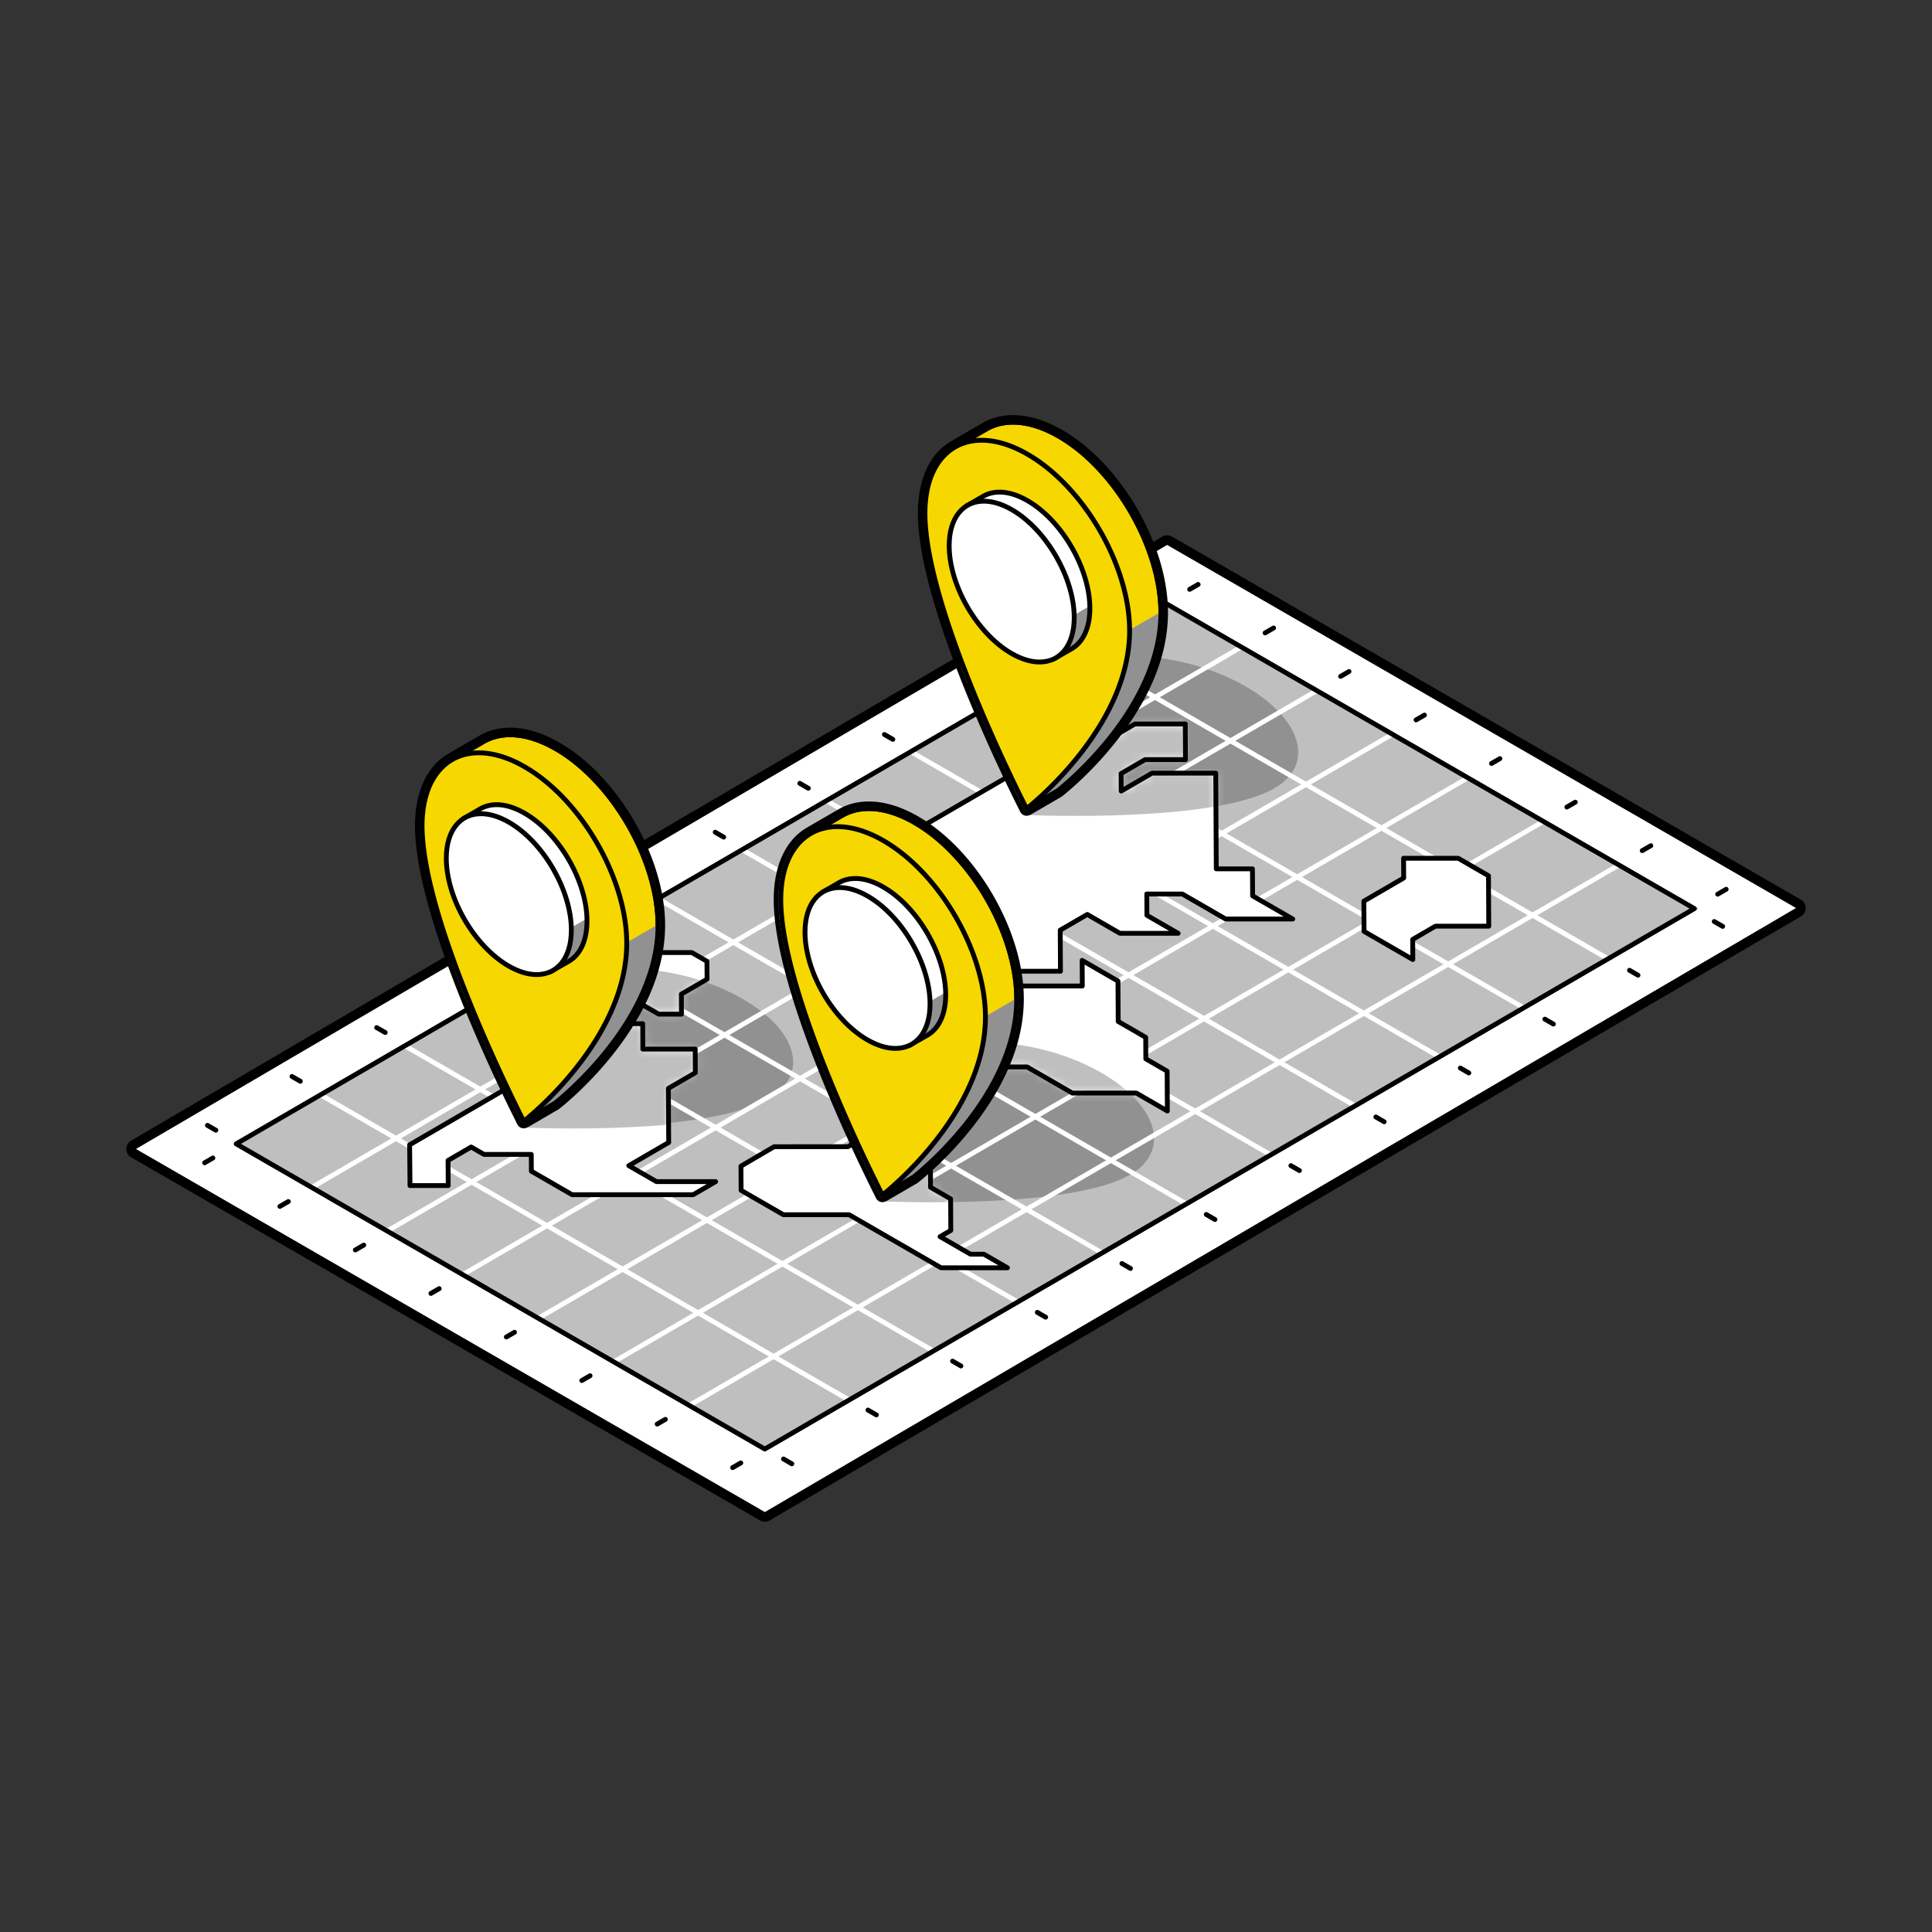 <svg width="220" height="220" fill="none" xmlns="http://www.w3.org/2000/svg"><rect width="100%" height="100%" fill="#333333" stroke="none"/><path d="M87.096 172.731a.55.55 0 0 1-.275-.074L15.21 131.312a.55.55 0 0 1-.003-.951l117.418-68.783a.555.555 0 0 1 .554-.002l71.611 41.345a.55.55 0 0 1 .003.951L87.374 172.655a.544.544 0 0 1-.278.076Z" fill="#fff"/><path d="m132.904 62.053 71.611 41.345-117.419 68.783-71.611-41.345 117.419-68.783Zm0-1.1c-.193 0-.385.05-.556.15l-117.42 68.784a1.1 1.1 0 0 0 .007 1.901l71.611 41.345a1.092 1.092 0 0 0 1.106-.003l117.419-68.783a1.099 1.099 0 0 0-.006-1.902L133.454 61.1a1.1 1.1 0 0 0-.55-.147Z" fill="#000"/><path d="m192.942 103.465-105.856 61.54-60.191-34.752 105.856-61.54 60.191 34.752Z" fill="#BFBFBF"/><path d="m193.412 103.465-105.856 61.54-60.192-34.752 105.857-61.54 60.191 34.752Z" fill="#BFBFBF"/><path d="M141.846 78.169c6.434 3.715 7.91 8.899 3.299 11.578-6.823 3.965-27.387 3.095-28.47 3.05-.081-.628-1.622-12.553 5.171-16.501 4.611-2.68 13.566-1.842 20 1.873ZM125.428 122.167c6.434 3.715 7.91 8.899 3.299 11.578-6.823 3.965-27.387 3.095-28.47 3.05-.081-.628-1.622-12.553 5.171-16.501 4.611-2.68 13.566-1.842 20 1.873ZM84.582 113.761c6.434 3.715 7.524 8.672 2.913 11.351-6.823 3.965-27.001 3.323-28.083 3.277-.081-.628-1.623-12.553 5.17-16.501 4.611-2.679 13.566-1.841 20 1.873Z" fill="#919192"/><path d="m35.632 135.455 105.856-61.54a.275.275 0 1 0-.276-.475L35.356 134.98a.275.275 0 1 0 .276.475ZM44.23 140.42l105.857-61.54a.275.275 0 1 0-.276-.475L43.954 139.944a.275.275 0 0 0 .277.476ZM52.83 145.384l105.856-61.54a.275.275 0 1 0-.277-.475L52.553 144.91a.275.275 0 1 0 .276.475ZM61.428 150.349l105.856-61.54a.275.275 0 1 0-.276-.475L61.151 149.873a.275.275 0 0 0 .277.476ZM70.027 155.313l105.856-61.54a.275.275 0 1 0-.276-.475L69.75 154.838a.275.275 0 1 0 .277.475ZM78.625 160.278l105.857-61.54a.275.275 0 1 0-.277-.475L78.349 159.802a.275.275 0 0 0 .276.476Z" fill="#fff"/><path d="m96.86 159.203-60.192-34.751a.275.275 0 1 0-.275.476l60.192 34.752a.275.275 0 1 0 .275-.477ZM106.495 153.64l-60.192-34.751a.275.275 0 1 0-.275.476l60.191 34.752a.275.275 0 0 0 .276-.477ZM116.13 148.077l-60.191-34.752a.275.275 0 0 0-.275.477l60.191 34.751a.276.276 0 1 0 .275-.476ZM125.766 142.514l-60.191-34.751a.275.275 0 1 0-.275.476l60.191 34.751a.276.276 0 1 0 .275-.476ZM135.402 136.951 75.21 102.199a.275.275 0 1 0-.275.477l60.192 34.751a.275.275 0 0 0 .275-.476ZM145.038 131.388 84.846 96.636a.275.275 0 1 0-.275.477l60.191 34.751a.276.276 0 0 0 .276-.476ZM154.673 125.825 94.482 91.073a.275.275 0 1 0-.275.476l60.191 34.752a.275.275 0 1 0 .275-.476ZM164.309 120.262 104.118 85.51a.275.275 0 1 0-.275.476l60.191 34.752a.275.275 0 1 0 .275-.476ZM124.095 85.918l-10.343-5.971a.274.274 0 1 0-.275.476l10.343 5.972a.275.275 0 0 0 .275-.477ZM173.944 114.698l-41.521-23.972a.275.275 0 0 0-.275.476l41.522 23.973a.275.275 0 0 0 .274-.477ZM183.58 109.135l-60.192-34.751a.276.276 0 0 0-.275.476l60.191 34.752a.275.275 0 0 0 .276-.477Z" fill="#fff"/><path d="m192.943 103.465-.138-.238-105.72 61.46-59.641-34.435 105.308-61.22 60.053 34.671.138-.238.137-.238-60.191-34.752a.276.276 0 0 0-.276 0l-105.856 61.54a.276.276 0 0 0 0 .476l60.192 34.752c.085.049.19.049.276-.001l105.856-61.539a.276.276 0 0 0-.001-.476l-.137.238ZM109.574 155.314l-.958-.553a.275.275 0 1 0-.275.476l.958.554a.276.276 0 0 0 .275-.477ZM119.21 149.751l-.959-.553a.275.275 0 0 0-.275.476l.959.554a.275.275 0 0 0 .275-.477ZM128.844 144.188l-.958-.553a.275.275 0 0 0-.275.476l.958.553a.276.276 0 1 0 .275-.476ZM90.298 166.443l-.959-.554a.276.276 0 0 0-.275.477l.959.553a.275.275 0 1 0 .275-.476ZM99.932 160.879l-.958-.553a.275.275 0 1 0-.275.477l.958.553a.275.275 0 1 0 .275-.477ZM138.48 138.625l-.958-.553a.276.276 0 1 0-.275.476l.958.553a.275.275 0 1 0 .275-.476ZM148.116 133.062l-.958-.553a.276.276 0 1 0-.275.476l.958.553a.275.275 0 0 0 .275-.476ZM157.752 127.499l-.959-.554a.276.276 0 0 0-.275.477l.959.553a.274.274 0 0 0 .275-.476ZM167.387 121.936l-.958-.554a.275.275 0 1 0-.275.477l.958.553a.275.275 0 1 0 .275-.476ZM177.023 116.372l-.958-.553a.275.275 0 1 0-.275.476l.958.554a.275.275 0 1 0 .275-.477ZM186.658 110.809l-.958-.553a.275.275 0 1 0-.275.476l.958.554a.275.275 0 1 0 .275-.477ZM196.294 105.246l-.959-.553a.275.275 0 0 0-.275.476l.959.553a.275.275 0 1 0 .275-.476ZM43.994 117.333l-.958-.553a.275.275 0 1 0-.275.476l.958.553a.275.275 0 1 0 .275-.476ZM53.63 111.77l-.959-.553a.275.275 0 1 0-.275.476l.959.553a.275.275 0 1 0 .275-.476ZM63.265 106.207l-.958-.553a.275.275 0 1 0-.275.476l.958.553a.275.275 0 1 0 .275-.476ZM24.717 128.461l-.958-.553a.275.275 0 0 0-.275.477l.958.553a.275.275 0 0 0 .275-.477ZM34.353 122.898l-.958-.553a.275.275 0 1 0-.275.476l.958.554a.276.276 0 0 0 .275-.477ZM72.901 100.644l-.958-.553a.275.275 0 1 0-.275.476l.958.553a.275.275 0 1 0 .275-.476ZM82.537 95.08l-.959-.553a.275.275 0 1 0-.274.477l.958.553a.275.275 0 1 0 .275-.476ZM92.173 89.518l-.959-.554a.275.275 0 1 0-.275.477l.959.553a.275.275 0 1 0 .275-.476ZM101.807 83.954l-.958-.553a.275.275 0 0 0-.275.477l.958.553a.275.275 0 1 0 .275-.477ZM111.443 78.391l-.958-.553a.275.275 0 1 0-.275.477l.958.553a.275.275 0 1 0 .275-.477ZM121.079 72.828l-.958-.553a.275.275 0 1 0-.275.476l.958.553a.275.275 0 0 0 .275-.476ZM130.715 67.265l-.959-.553a.274.274 0 1 0-.275.476l.958.553a.275.275 0 0 0 .276-.476ZM195.741 102.056l.958-.553a.277.277 0 0 0 .101-.376.276.276 0 0 0-.376-.1l-.958.553a.275.275 0 1 0 .275.476ZM187.151 97.097l.958-.553a.275.275 0 1 0-.275-.476l-.958.553a.275.275 0 1 0 .275.476ZM178.561 92.138l.958-.553a.274.274 0 1 0-.275-.477l-.958.554a.274.274 0 1 0 .275.476ZM169.972 87.179l.958-.553a.274.274 0 1 0-.275-.477l-.958.554a.275.275 0 0 0 .275.476ZM161.382 82.22l.959-.553a.275.275 0 0 0-.275-.477l-.959.554a.275.275 0 0 0 .275.476ZM152.792 77.261l.959-.553a.275.275 0 0 0-.275-.477l-.959.554a.275.275 0 0 0 .275.476ZM144.204 72.302l.958-.553a.275.275 0 0 0-.275-.477l-.958.554a.275.275 0 1 0 .275.476ZM135.614 67.343l.958-.553a.275.275 0 1 0-.275-.477l-.958.554a.275.275 0 1 0 .275.476ZM83.55 167.368l.959-.553a.276.276 0 0 0-.275-.477l-.959.553a.276.276 0 0 0 .275.477ZM74.96 162.409l.959-.553a.276.276 0 0 0-.275-.477l-.959.553a.276.276 0 0 0 .275.477ZM66.37 157.45l.959-.553a.275.275 0 0 0-.275-.477l-.958.553a.276.276 0 0 0 .275.477ZM57.782 152.491l.958-.553a.276.276 0 0 0-.275-.477l-.958.553a.276.276 0 0 0 .275.477ZM49.192 147.532l.958-.553a.275.275 0 0 0-.275-.477l-.958.553a.276.276 0 0 0 .275.477ZM40.602 142.573l.958-.554a.274.274 0 1 0-.275-.476l-.958.553a.275.275 0 0 0 .275.477ZM32.013 137.614l.958-.554a.274.274 0 1 0-.275-.476l-.958.553a.275.275 0 0 0 .275.477ZM23.423 132.655l.959-.554a.274.274 0 1 0-.276-.476l-.958.553a.276.276 0 0 0 .275.477Z" fill="#000"/><path d="M75.012 115.484 71 113.168l-2.234 1.298-.011-2.462 6.083-3.535h3.938l1.724.995.014 2.036-2.926 1.701.01 2.283h-2.587ZM169.497 99.721l.032 5.746h-6.073l-2.589 1.504.013 2.294-5.549-3.204-.006-.057-.019-3.388 4.535-2.636-.012-2.25h6.22l3.448 1.991ZM134.968 82.437l.023 4.06h-4.597l-2.734 1.589.012 1.994 3.504-2.037 7.263-.001.061 10.897h4.118l.017 3.073 4.569 2.637-7.639.002-4.932-2.848h-4.047l.014 2.423 3.554 2.053h-6.623l-3.721-2.149-3.081 1.791.026 4.675h-7.859l.009 1.682h10.338l-.016-2.915 4.076 2.353.029 4.601 3.131 1.808.014 2.449 2.426 1.4.025 4.537-3.538-2.043-7.279.002-5.156-2.977h-3.284l-4.204-2.427-1.107.644.01 1.811h-7.707l-2.49-1.438-.028-4.877 4.465-2.595h3.78l-.007-1.37 4.261-2.476h-2.794l-1.873 1.088h-6.133l-2.453 1.426.01 1.881h-6.008l-.03-8.738 7.451-4.33-.013-2.373 17.845-10.37h4.14l8.453-4.912h5.729ZM79.162 119.462l.015 2.691-3.067 1.783.035 6.161-4.541 2.64 3.147 1.817h6.743l-2.56 1.487h-13.79l-4.637-2.677-.011-1.908-5.384-.002-1.459-.842-2.633 1.53.019 2.863h-4.352l-.042-4.644 11.951-6.945-.01-3.045 6.484-3.802 8.115-.001.013 2.894h5.964ZM105.935 130.748l.025 4.448 2.29 1.322.02 3.59-1.222.71 3.459 1.997h1.525l2.686 1.551-7.563-.002-10.467-6.043H89.2l-4.808-2.776-.016-2.754 3.776-2.214 8.401-.001 2.166-1.259 4.742.002 2.475 1.429Z" fill="#fff"/><mask id="a" style="mask-type:luminance" maskUnits="userSpaceOnUse" x="46" y="108" width="36" height="29"><path d="m74.751 134.554-3.148-1.818 4.542-2.639-.035-6.161 3.067-1.783-.015-2.691h-5.964l-.013-2.894-5.17.001L71 113.168l4.011 2.316h2.587l-.01-2.283 2.926-1.701-.014-2.036-1.724-.995h-3.938l-16.252 11.902.01 3.044-11.951 6.946.042 4.644h4.352l-.019-2.863 2.633-1.53 1.459.842 5.384.002.01 1.908 4.637 2.677h13.791l2.56-1.487H74.75Z" fill="#fff"/></mask><g mask="url(#a)"><path d="M84.582 113.761c6.434 3.715 7.91 8.899 3.3 11.579-6.823 3.964-27.388 3.095-28.47 3.049-.081-.628-1.623-12.553 5.17-16.501 4.611-2.679 13.566-1.841 20 1.873Z" fill="#BFBFBF"/></g><mask id="b" style="mask-type:luminance" maskUnits="userSpaceOnUse" x="84" y="82" width="64" height="63"><path d="m142.636 102.012-.018-3.073h-4.117l-.062-10.897-7.263.001-3.504 2.037-.011-1.994 2.733-1.589h4.597l-.023-4.06h-5.729l-8.453 4.912h-4.14L98.801 97.72l.014 2.373-7.451 4.33.03 8.738H97.4l-.01-1.881 2.454-1.426h6.133l1.873-1.088h2.794l-4.262 2.476.008 1.37h-3.78l-4.466 2.595.028 4.877 1.39.802-.845 8.432-2.166 1.259-8.401.001-3.776 2.213.016 2.755 4.808 2.776h7.49l10.466 6.043 7.563.002-2.686-1.551h-1.525l-3.459-1.997 1.222-.71-.02-3.59-2.29-1.322-.025-4.448-2.475-1.43.863-7.797h4.047l-.01-1.811 1.107-.644 4.204 2.427h3.284l5.156 2.977 7.279-.002 3.539 2.043-.026-4.537-2.426-1.4-.014-2.449-3.131-1.808-.029-4.601-4.076-2.353.016 2.915h-10.337l-.01-1.682h7.86l-.027-4.675 3.081-1.791 3.722 2.149h6.623l-3.555-2.053-.014-2.423h4.047l4.932 2.848 7.639-.002-4.568-2.637Z" fill="#fff"/></mask><g mask="url(#b)"><path d="M125.428 122.167c6.434 3.715 7.91 8.899 3.299 11.578-6.823 3.965-27.387 3.095-28.47 3.05-.081-.628-1.622-12.553 5.171-16.501 4.611-2.68 13.566-1.842 20 1.873Z" fill="#BFBFBF"/></g><mask id="c" style="mask-type:luminance" maskUnits="userSpaceOnUse" x="91" y="82" width="57" height="45"><path d="m134.968 82.437.023 4.06h-4.597l-2.734 1.589.012 1.994 3.504-2.037 7.263-.001.061 10.897h4.118l.017 3.073 4.569 2.637-7.639.002-4.932-2.848h-4.047l.014 2.423 3.554 2.053h-6.623l-3.721-2.149-3.081 1.791.026 4.675h-7.859l.009 1.682h10.338l-.016-2.915 4.076 2.353.029 4.601 3.131 1.808.014 2.449 2.426 1.4.025 4.537-3.538-2.043-7.279.002-5.156-2.977h-3.284l-4.204-2.427-1.107.644.01 1.811h-7.707l-2.49-1.438-.028-4.877 4.465-2.595h3.78l-.007-1.37 4.261-2.476h-2.794l-1.873 1.088h-6.133l-2.453 1.426.01 1.881h-6.008l-.03-8.738 7.451-4.33-.013-2.373 17.845-10.37h4.14l8.453-4.912h5.729Z" fill="#fff"/></mask><g mask="url(#c)"><path d="M141.845 78.169c6.434 3.715 7.91 8.899 3.299 11.578-6.823 3.965-27.387 3.095-28.47 3.05-.081-.628-1.622-12.553 5.171-16.501 4.611-2.68 13.566-1.842 20 1.873Z" fill="#BFBFBF"/></g><path d="m75.011 115.484.138-.239-4.011-2.315a.277.277 0 0 0-.276 0l-1.823 1.059-.008-1.828 5.882-3.418h3.79l1.523.88.013 1.72-2.789 1.62a.275.275 0 0 0-.136.239l.008 2.007h-2.31v.55h2.587a.274.274 0 0 0 .275-.277l-.01-2.123 2.789-1.621a.274.274 0 0 0 .137-.24l-.015-2.036a.275.275 0 0 0-.137-.236l-1.724-.995-.138-.037H74.84l-.139.037-6.083 3.535a.275.275 0 0 0-.136.239l.01 2.462c0 .098.054.189.139.238.085.048.19.048.275-.001L71 113.485l3.873 2.237.137.037v-.275ZM169.497 99.722h-.275l.03 5.47h-5.796l-.138.037-2.59 1.505a.276.276 0 0 0-.137.239l.01 1.814-5.133-2.964-.138.238.274-.028-.005-.044-.018-3.215 4.398-2.556a.275.275 0 0 0 .137-.24l-.011-1.972h5.87l3.384 1.954.138-.238.137-.239-3.448-1.99-.137-.037h-6.221a.275.275 0 0 0-.275.276l.012 2.09-4.398 2.556a.278.278 0 0 0-.137.24l.019 3.388.002.026.006.057a.27.27 0 0 0 .136.21l5.549 3.204a.276.276 0 0 0 .412-.24l-.012-2.134 2.388-1.387h5.999a.276.276 0 0 0 .275-.277l-.033-5.745a.275.275 0 0 0-.137-.237l-.137.239ZM134.968 82.437l-.275.002.022 3.783h-4.321l-.138.038-2.733 1.588a.275.275 0 0 0-.137.24l.011 1.993a.275.275 0 0 0 .413.236l3.44-1.999 6.916-.001.06 10.623c.001.151.124.274.275.274h3.844l.016 2.799c0 .097.053.188.137.237l3.68 2.124-6.539.001-4.868-2.81-.137-.037h-4.047a.274.274 0 0 0-.275.277l.013 2.423a.277.277 0 0 0 .138.236l2.666 1.54h-5.523l-3.658-2.112a.277.277 0 0 0-.276 0l-3.08 1.791a.274.274 0 0 0-.137.239l.024 4.399h-7.582a.274.274 0 0 0-.275.277l.009 1.681a.276.276 0 0 0 .275.274h10.338a.276.276 0 0 0 .275-.277l-.014-2.436 3.525 2.035.027 4.444a.28.28 0 0 0 .138.237l2.994 1.728.013 2.291a.277.277 0 0 0 .138.237l2.289 1.321.022 3.9-3.123-1.803-.137-.037-7.206.002-5.092-2.94-.137-.037h-3.211l-4.14-2.39a.277.277 0 0 0-.276 0l-1.107.644a.276.276 0 0 0-.137.239l.009 1.535h-7.357l-2.29-1.322-.025-4.561 4.263-2.478h3.706a.275.275 0 0 0 .275-.276l-.007-1.21 4.124-2.397a.273.273 0 0 0 .127-.309.273.273 0 0 0-.265-.203h-2.794l-.138.037-1.809 1.051h-6.06l-.137.038-2.454 1.426a.275.275 0 0 0-.137.239l.01 1.604h-5.458l-.029-8.305 7.314-4.25a.277.277 0 0 0 .137-.24l-.013-2.213 17.644-10.253h4.066l.138-.037 8.388-4.875h5.656l-.001-.275v-.275h-5.729l-.138.037-8.389 4.875h-4.066l-.138.038-17.844 10.37a.275.275 0 0 0-.137.239l.012 2.213-7.313 4.25a.276.276 0 0 0-.137.239l.03 8.738c0 .151.123.274.275.274h6.008a.274.274 0 0 0 .275-.277l-.01-1.721 2.252-1.309h6.059l.138-.037 1.809-1.051h1.7l-3.38 1.964a.276.276 0 0 0-.137.239l.006 1.093h-3.503l-.138.037-4.466 2.595a.275.275 0 0 0-.136.239l.027 4.877c0 .098.053.188.138.237l2.49 1.438.137.037h7.707a.272.272 0 0 0 .195-.081.271.271 0 0 0 .08-.196l-.009-1.652.832-.483 4.066 2.347.137.037h3.211l5.092 2.94.137.037 7.206-.002 3.475 2.006a.276.276 0 0 0 .412-.24l-.026-4.536a.275.275 0 0 0-.137-.237l-2.29-1.322-.013-2.29a.275.275 0 0 0-.137-.237l-2.995-1.729-.027-4.444a.276.276 0 0 0-.138-.236l-4.076-2.354a.275.275 0 0 0-.413.24l.015 2.639h-9.788l-.006-1.132h7.583a.276.276 0 0 0 .275-.276l-.025-4.517 2.805-1.63 3.583 2.069.138.036h6.623a.276.276 0 0 0 .266-.203.276.276 0 0 0-.129-.31l-3.418-1.973-.011-1.989h3.697l4.868 2.811.137.037 7.639-.002a.275.275 0 0 0 .138-.513l-4.432-2.559-.016-2.915a.275.275 0 0 0-.275-.273h-3.845l-.059-10.624a.275.275 0 0 0-.275-.273l-7.264.001-.138.037-3.094 1.798-.007-1.36 2.532-1.47h4.522a.272.272 0 0 0 .195-.082.27.27 0 0 0 .08-.195l-.023-4.06a.275.275 0 0 0-.275-.274v.275ZM79.163 119.462l-.275.002.014 2.532-2.93 1.702a.275.275 0 0 0-.136.239l.034 6.002-4.404 2.56a.274.274 0 0 0 0 .476l3.148 1.817.138.037h5.722l-1.613.937H65.218l-4.437-2.561-.01-1.751a.275.275 0 0 0-.274-.273l-5.31-.002-1.396-.805a.274.274 0 0 0-.275 0l-2.633 1.53a.275.275 0 0 0-.137.24l.017 2.586H46.96l-.038-4.212 11.813-6.865a.274.274 0 0 0 .137-.238l-.01-2.887 6.283-3.684 7.767-.001.012 2.621c0 .15.124.273.275.273h5.964v-.55h-5.69l-.013-2.621a.276.276 0 0 0-.275-.274l-8.115.002-.139.038-6.483 3.802a.275.275 0 0 0-.136.238l.01 2.885-11.815 6.866a.275.275 0 0 0-.137.24l.043 4.644a.275.275 0 0 0 .275.273h4.351a.275.275 0 0 0 .275-.277l-.017-2.704 2.357-1.369 1.321.762.138.037 5.11.001.01 1.636c0 .097.053.188.137.236l4.636 2.677.138.037h13.79l.139-.037 2.56-1.488a.274.274 0 0 0-.138-.512h-6.67l-2.672-1.543 4.13-2.401a.275.275 0 0 0 .137-.239l-.034-6.003 2.93-1.702a.275.275 0 0 0 .137-.239l-.015-2.691a.276.276 0 0 0-.275-.274v.275ZM105.935 130.747l-.275.002.025 4.448c0 .098.053.188.137.237l2.153 1.243.018 3.273-1.083.63a.275.275 0 0 0 0 .476l3.459 1.997.138.037h1.451l1.733 1-6.463-.001-10.403-6.006-.137-.037h-7.416l-4.608-2.661-.014-2.438 3.575-2.095 8.327-.002.138-.037 2.102-1.221 4.593.001 2.412 1.393.138-.239.137-.238-2.475-1.429-.138-.037-4.741-.001-.138.037-2.103 1.222-8.327.001a.272.272 0 0 0-.139.038l-3.775 2.213a.276.276 0 0 0-.136.239l.015 2.754c0 .097.053.188.138.237l4.808 2.776.138.037h7.415l10.403 6.006.138.037 7.563.001a.274.274 0 0 0 .137-.513l-2.686-1.55-.137-.037h-1.451l-2.985-1.723.811-.471a.276.276 0 0 0 .137-.24l-.02-3.59a.273.273 0 0 0-.137-.236l-2.153-1.244-.025-4.29a.276.276 0 0 0-.137-.237l-.137.238Z" fill="#000"/><path d="m108.695 50.946 3.568-2.067c2.12-1.248 5.064-1.082 8.316.795 6.433 3.715 11.635 12.724 11.614 20.117-.031 10.937-11.144 19.772-11.729 20.237l-3.462 2.016" fill="#F6D700"/><path d="m108.834 51.184 3.568-2.067h.001c.852-.502 1.843-.765 2.951-.766 1.513 0 3.243.495 5.088 1.56 3.155 1.821 6.034 4.96 8.114 8.558 2.082 3.596 3.364 7.65 3.363 11.278v.046-.003c-.013 5.373-2.762 10.269-5.598 13.877-2.835 3.608-5.743 5.92-6.027 6.146l.171.215-.138-.237-3.462 2.015a.275.275 0 1 0 .277.475l3.461-2.015.033-.023c.3-.239 3.242-2.577 6.117-6.236 2.874-3.66 5.698-8.65 5.716-14.215v-.045c-.001-3.757-1.316-7.887-3.436-11.554-2.122-3.666-5.051-6.87-8.316-8.758-1.91-1.102-3.73-1.633-5.363-1.634-1.195 0-2.289.287-3.23.841h.002l-3.568 2.066a.276.276 0 0 0 .276.476Z" fill="#000"/><path d="m128.185 71.992 3.96-2.286s.782 10.2-11.87 20.488l-2.889 1.489 10.799-19.69Z" fill="#919192"/><path d="m108.834 51.184 3.568-2.067h.001c.852-.502 1.843-.765 2.951-.766 1.513 0 3.243.495 5.088 1.56 3.155 1.821 6.034 4.96 8.114 8.558 2.082 3.596 3.364 7.65 3.363 11.278v.046-.003c-.013 5.373-2.762 10.269-5.598 13.877-2.835 3.608-5.743 5.92-6.027 6.146l.171.215-.138-.237-3.462 2.015a.275.275 0 1 0 .277.475l3.461-2.015.033-.023c.3-.239 3.242-2.577 6.117-6.236 2.874-3.66 5.698-8.65 5.716-14.215v-.045c-.001-3.757-1.316-7.887-3.436-11.554-2.122-3.666-5.051-6.87-8.316-8.758-1.91-1.102-3.73-1.633-5.363-1.634-1.195 0-2.289.287-3.23.841h.002l-3.568 2.066a.276.276 0 0 0 .276.476Z" fill="#000"/><path d="M117.015 51.731c6.434 3.715 11.635 12.725 11.614 20.118-.031 10.937-11.144 19.772-11.729 20.237-.58-1.14-11.604-22.803-11.573-33.69.021-7.394 5.254-10.38 11.688-6.665Z" fill="#F6D700"/><path d="m117.015 51.731-.137.239c3.155 1.82 6.034 4.96 8.114 8.556 2.082 3.597 3.364 7.65 3.363 11.278v.047l.275-.002h-.275c-.013 5.372-2.762 10.267-5.598 13.875-2.835 3.608-5.743 5.92-6.027 6.147l.171.215.245-.125c-.288-.566-3.178-6.245-5.994-13.14-2.818-6.89-5.554-15.013-5.549-20.38V58.396c.007-2.573.657-4.575 1.744-5.922 1.088-1.347 2.606-2.062 4.443-2.065 1.513 0 3.243.495 5.088 1.56l.137-.238.138-.238c-1.91-1.102-3.73-1.634-5.363-1.634-1.982-.003-3.687.795-4.872 2.27-1.186 1.474-1.857 3.603-1.865 6.266h.275l-.275-.003v.05c.004 5.535 2.765 13.664 5.589 20.587a186.597 186.597 0 0 0 6.014 13.181.275.275 0 0 0 .416.091c.3-.239 3.241-2.577 6.117-6.237 2.874-3.66 5.698-8.65 5.716-14.214v-.046c-.001-3.757-1.316-7.886-3.437-11.553-2.122-3.666-5.05-6.871-8.315-8.758l-.138.238Z" fill="#000"/><path d="m110.075 57.6 1.84-1.063c1.296-.771 3.1-.672 5.092.478 3.935 2.271 7.11 7.775 7.097 12.293-.006 2.258-.807 3.843-2.098 4.58l-2.081 1.18-9.85-17.468Z" fill="#fff"/><path d="m121.909 70.264 2.161-1.248s.255 2.835-1.299 4.148c-1.555 1.313-2.956 1.466-2.956 1.466l2.094-4.366Z" fill="#919192"/><path d="m110.213 57.839 1.839-1.064.003-.002c.506-.3 1.095-.459 1.76-.46.9 0 1.939.296 3.054.94 1.909 1.1 3.658 3.006 4.921 5.19 1.264 2.184 2.04 4.645 2.039 6.837v.03-.003c-.003 1.097-.2 2.018-.541 2.745-.343.726-.826 1.259-1.419 1.598l-2.08 1.18a.275.275 0 0 0 .272.478l2.081-1.18c.699-.4 1.261-1.028 1.643-1.843.383-.814.59-1.815.594-2.977V69.28c-.001-2.32-.81-4.858-2.113-7.112-1.305-2.253-3.104-4.225-5.122-5.391-1.179-.681-2.308-1.013-3.329-1.013-.753 0-1.446.182-2.041.536l.141.237-.138-.238-1.84 1.063a.275.275 0 0 0 .276.477Z" fill="#000"/><path d="M115.224 58.044c3.935 2.272 7.11 7.775 7.097 12.293-.012 4.52-3.209 6.342-7.143 4.07-3.931-2.27-7.107-7.77-7.094-12.29.013-4.518 3.209-6.343 7.14-4.073Z" fill="#fff"/><path d="m115.225 58.044-.138.238c1.909 1.1 3.658 3.006 4.921 5.19 1.264 2.184 2.04 4.645 2.039 6.837v.03-.003c-.004 1.555-.397 2.754-1.041 3.553-.646.797-1.537 1.218-2.63 1.221-.902 0-1.943-.296-3.06-.94-1.907-1.1-3.656-3.004-4.918-5.188-1.263-2.183-2.04-4.644-2.038-6.838V62.117c.004-1.555.397-2.753 1.041-3.552.647-.798 1.538-1.22 2.632-1.222.9 0 1.94.295 3.054.939l.138-.238.137-.238c-1.179-.681-2.308-1.013-3.329-1.013-1.239-.003-2.318.5-3.06 1.427-.744.925-1.159 2.251-1.163 3.896h.275l-.275-.005v.033c.001 2.322.81 4.86 2.112 7.113 1.304 2.253 3.103 4.223 5.119 5.389 1.181.681 2.312 1.014 3.335 1.014 1.238.003 2.316-.5 3.058-1.426.744-.926 1.158-2.252 1.163-3.897V70.31c-.001-2.32-.81-4.858-2.113-7.112-1.304-2.254-3.103-4.225-5.122-5.391l-.137.238Z" fill="#000"/><path d="M115.352 47.82h.002c1.629 0 3.446.53 5.354 1.631 3.261 1.885 6.188 5.087 8.309 8.751 2.119 3.665 3.433 7.792 3.434 11.545v.045c-.018 5.558-2.839 10.545-5.712 14.204-2.874 3.658-5.814 5.995-6.114 6.234l-.031.02-3.462 2.016-.094.032a.268.268 0 0 1-.143.044l-.049-.005a.26.26 0 0 1-.175-.135c-.291-.572-3.187-6.263-6.012-13.18-2.824-6.921-5.584-15.05-5.589-20.58l.001-.05v.003c.007-2.66.678-4.785 1.861-6.255a5.994 5.994 0 0 1 1.646-1.423l3.556-2.06h-.001.002-.001c.937-.552 2.027-.838 3.218-.838Zm.002-.55h-.002c-1.29 0-2.466.306-3.495.912l-3.555 2.06a6.553 6.553 0 0 0-1.799 1.553c-1.288 1.601-1.974 3.881-1.982 6.594V58.44c.003 4.65 1.897 11.644 5.629 20.79a188.993 188.993 0 0 0 6.031 13.22.804.804 0 0 0 .714.442c.115 0 .23-.025.336-.074a.81.81 0 0 0 .178-.076l3.462-2.016.033-.022.031-.02.032-.024c.775-.617 3.506-2.89 6.205-6.325 3.852-4.906 5.813-9.798 5.829-14.541v-.047c-.001-3.713-1.247-7.91-3.508-11.82-2.263-3.91-5.285-7.089-8.51-8.952-1.96-1.132-3.854-1.705-5.629-1.706Z" fill="#000"/><path d="M51.433 86.538 55 84.472c2.12-1.25 5.065-1.083 8.316.794 6.434 3.715 11.635 12.725 11.614 20.118-.03 10.937-11.144 19.772-11.729 20.237l-3.461 2.015" fill="#F6D700"/><path d="m51.57 86.776 3.568-2.066.002-.001c.851-.502 1.843-.765 2.95-.765 1.513 0 3.243.495 5.088 1.56 3.156 1.82 6.035 4.96 8.115 8.557 2.081 3.597 3.363 7.65 3.362 11.278v.047l.275-.002-.275-.001c-.012 5.373-2.761 10.268-5.598 13.876-2.835 3.608-5.742 5.92-6.027 6.146l.171.216-.138-.238-3.462 2.016a.275.275 0 0 0 .277.475l3.462-2.016.032-.022c.3-.239 3.242-2.577 6.118-6.237 2.874-3.66 5.697-8.65 5.715-14.215V105.339c-.001-3.757-1.316-7.886-3.436-11.553-2.122-3.666-5.05-6.871-8.316-8.758-1.91-1.103-3.73-1.634-5.363-1.634-1.195 0-2.289.286-3.23.84h.002L51.294 86.3a.275.275 0 1 0 .276.475Z" fill="#000"/><path d="m70.922 107.585 3.96-2.287s.783 10.2-11.87 20.488l-2.889 1.489 10.8-19.69Z" fill="#919192"/><path d="m51.57 86.776 3.568-2.066.002-.001c.851-.502 1.843-.765 2.95-.765 1.513 0 3.243.495 5.088 1.56 3.156 1.82 6.035 4.96 8.115 8.557 2.081 3.597 3.363 7.65 3.362 11.278v.047l.275-.002-.275-.001c-.012 5.373-2.761 10.268-5.598 13.876-2.835 3.608-5.742 5.92-6.027 6.146l.171.216-.138-.238-3.462 2.016a.275.275 0 0 0 .277.475l3.462-2.016.032-.022c.3-.239 3.242-2.577 6.118-6.237 2.874-3.66 5.697-8.65 5.715-14.215V105.339c-.001-3.757-1.316-7.886-3.436-11.553-2.122-3.666-5.05-6.871-8.316-8.758-1.91-1.103-3.73-1.634-5.363-1.634-1.195 0-2.289.286-3.23.84h.002L51.294 86.3a.275.275 0 1 0 .276.475Z" fill="#000"/><path d="M59.752 87.324c6.434 3.714 11.636 12.724 11.615 20.117-.031 10.937-11.145 19.772-11.73 20.237-.58-1.14-11.603-22.802-11.572-33.69.02-7.393 5.253-10.379 11.687-6.664Z" fill="#F6D700"/><path d="m59.752 87.324-.138.238c3.156 1.82 6.035 4.96 8.115 8.557 2.081 3.596 3.363 7.65 3.362 11.278v.047l.275-.003h-.275c-.012 5.372-2.761 10.268-5.598 13.876-2.834 3.608-5.742 5.92-6.027 6.146l.171.215.245-.124c-.288-.567-3.178-6.246-5.994-13.141-2.817-6.889-5.554-15.013-5.549-20.38V93.99c.007-2.574.658-4.575 1.744-5.923 1.088-1.347 2.607-2.062 4.443-2.065 1.513 0 3.243.495 5.088 1.56l.138-.237.137-.238c-1.91-1.103-3.73-1.634-5.363-1.635-1.981-.002-3.687.795-4.871 2.27-1.187 1.474-1.858 3.603-1.866 6.266v-.002.048c.005 5.536 2.765 13.666 5.59 20.588 2.825 6.918 5.722 12.609 6.013 13.182a.278.278 0 0 0 .187.144.278.278 0 0 0 .23-.053c.3-.24 3.24-2.578 6.117-6.237 2.874-3.661 5.697-8.651 5.715-14.215V107.397c-.001-3.757-1.316-7.887-3.436-11.554-2.122-3.666-5.05-6.87-8.316-8.757l-.137.238Z" fill="#000"/><path d="m52.812 93.193 1.84-1.064c1.295-.77 3.099-.672 5.091.478 3.935 2.272 7.11 7.776 7.098 12.293-.007 2.259-.808 3.844-2.098 4.581l-2.081 1.18-9.85-17.468Z" fill="#fff"/><path d="m64.646 105.856 2.161-1.248s.255 2.835-1.3 4.148c-1.553 1.314-2.954 1.467-2.954 1.467l2.093-4.367Z" fill="#919192"/><path d="m52.95 93.43 1.84-1.063.002-.002c.506-.3 1.095-.458 1.76-.459.9 0 1.94.295 3.054.94 1.91 1.1 3.658 3.005 4.921 5.19 1.264 2.183 2.04 4.645 2.04 6.837v.031l.274-.004-.275-.001c-.003 1.098-.2 2.019-.541 2.745-.342.727-.826 1.259-1.418 1.598l-2.08 1.18a.274.274 0 1 0 .271.478l2.08-1.18c.7-.399 1.262-1.027 1.645-1.842.383-.815.59-1.816.593-2.977v-.028c-.001-2.321-.81-4.858-2.113-7.113-1.304-2.253-3.103-4.224-5.121-5.39-1.18-.682-2.309-1.013-3.33-1.014-.752 0-1.446.183-2.04.537l.14.236-.138-.238-1.84 1.064a.275.275 0 1 0 .276.476Z" fill="#000"/><path d="M57.962 93.636c3.934 2.272 7.11 7.776 7.097 12.293-.013 4.521-3.21 6.342-7.144 4.071-3.931-2.27-7.106-7.77-7.094-12.291.013-4.517 3.21-6.343 7.14-4.073Z" fill="#fff"/><path d="m57.961 93.636-.137.238c1.908 1.1 3.658 3.006 4.92 5.19 1.264 2.184 2.04 4.646 2.04 6.837v.03-.003c-.005 1.556-.398 2.754-1.042 3.553-.645.798-1.536 1.218-2.63 1.221-.902 0-1.943-.296-3.06-.94-1.907-1.1-3.655-3.004-4.917-5.188-1.264-2.183-2.04-4.644-2.04-6.838V97.71c.005-1.556.398-2.754 1.043-3.553.646-.798 1.537-1.219 2.631-1.222.9 0 1.94.295 3.055.94l.137-.239.138-.238c-1.18-.68-2.309-1.013-3.33-1.013-1.239-.003-2.317.5-3.06 1.427-.744.925-1.158 2.252-1.163 3.896v-.002.03c.001 2.322.81 4.86 2.112 7.114 1.304 2.252 3.103 4.222 5.12 5.388 1.18.681 2.311 1.014 3.334 1.014 1.239.003 2.317-.5 3.059-1.426.744-.925 1.158-2.251 1.162-3.896V105.901c0-2.32-.81-4.858-2.113-7.112-1.304-2.253-3.103-4.225-5.121-5.391l-.138.238Z" fill="#000"/><path d="M58.088 83.412h.002c1.63 0 3.447.53 5.354 1.632 3.262 1.884 6.189 5.087 8.31 8.75 2.118 3.666 3.432 7.793 3.433 11.545v.045c-.018 5.559-2.839 10.546-5.712 14.204-2.874 3.658-5.814 5.995-6.114 6.234l-.03.021-3.462 2.016-.095.032a.273.273 0 0 1-.143.044l-.049-.005a.259.259 0 0 1-.174-.135 187.02 187.02 0 0 1-6.013-13.18c-2.824-6.922-5.584-15.051-5.588-20.581v-.049.002c.008-2.66.678-4.785 1.861-6.254a5.989 5.989 0 0 1 1.646-1.423l3.557-2.06h-.002c.937-.552 2.028-.838 3.219-.838Zm.002-.55h-.002c-1.29 0-2.464.306-3.493.911l-3.557 2.06a6.55 6.55 0 0 0-1.798 1.555c-1.289 1.6-1.974 3.88-1.983 6.593V94.032c.003 4.65 1.897 11.645 5.629 20.791a186.529 186.529 0 0 0 6.03 13.218.807.807 0 0 0 .715.444c.116 0 .23-.026.337-.075a.774.774 0 0 0 .177-.076l3.462-2.016.033-.021.03-.021.034-.024c.775-.617 3.506-2.891 6.204-6.324 3.853-4.906 5.814-9.799 5.83-14.542v-.047c-.002-3.712-1.248-7.91-3.509-11.82-2.263-3.91-5.285-7.089-8.51-8.952-1.96-1.131-3.853-1.705-5.629-1.705Z" fill="#000"/><path d="m92.278 94.944 3.568-2.067c2.12-1.248 5.064-1.082 8.316.795 6.433 3.715 11.635 12.724 11.614 20.117-.031 10.937-11.144 19.772-11.729 20.237l-3.462 2.016" fill="#F6D700"/><path d="m92.416 95.182 3.568-2.067h.001c.852-.502 1.843-.765 2.951-.766 1.513 0 3.243.495 5.088 1.56 3.155 1.821 6.034 4.96 8.114 8.558 2.082 3.596 3.364 7.65 3.363 11.278v.046-.002c-.013 5.372-2.762 10.268-5.598 13.876-2.835 3.608-5.743 5.92-6.027 6.146l.171.215-.139-.237-3.461 2.015a.275.275 0 1 0 .277.475l3.461-2.015.033-.022c.3-.24 3.241-2.578 6.117-6.237 2.874-3.661 5.698-8.651 5.716-14.215v-.045c-.001-3.757-1.316-7.887-3.436-11.554-2.122-3.666-5.051-6.87-8.316-8.757-1.91-1.103-3.73-1.634-5.363-1.634-1.195 0-2.29.286-3.23.84h.002l-3.568 2.066a.275.275 0 1 0 .276.476Z" fill="#000"/><path d="m111.768 115.99 3.96-2.286s.782 10.2-11.87 20.488l-2.889 1.489 10.799-19.691Z" fill="#919192"/><path d="m92.416 95.182 3.568-2.067h.001c.852-.502 1.843-.765 2.951-.766 1.513 0 3.243.495 5.088 1.56 3.155 1.821 6.034 4.96 8.114 8.558 2.082 3.596 3.364 7.65 3.363 11.278v.046-.002c-.013 5.372-2.762 10.268-5.598 13.876-2.835 3.608-5.743 5.92-6.027 6.146l.171.215-.139-.237-3.461 2.015a.275.275 0 1 0 .277.475l3.461-2.015.033-.022c.3-.24 3.241-2.578 6.117-6.237 2.874-3.661 5.698-8.651 5.716-14.215v-.045c-.001-3.757-1.316-7.887-3.436-11.554-2.122-3.666-5.051-6.87-8.316-8.757-1.91-1.103-3.73-1.634-5.363-1.634-1.195 0-2.29.286-3.23.84h.002l-3.568 2.066a.275.275 0 1 0 .276.476Z" fill="#000"/><path d="M100.598 95.73c6.433 3.714 11.635 12.724 11.614 20.117-.031 10.937-11.144 19.772-11.729 20.237-.58-1.14-11.604-22.803-11.573-33.69.021-7.393 5.254-10.38 11.688-6.664Z" fill="#F6D700"/><path d="m100.598 95.73-.137.238c3.155 1.82 6.034 4.959 8.114 8.557 2.082 3.596 3.364 7.649 3.363 11.277v.046-.002c-.013 5.373-2.762 10.269-5.598 13.876-2.835 3.608-5.743 5.921-6.027 6.147l.171.215.245-.125c-.288-.566-3.178-6.245-5.994-13.14-2.818-6.89-5.554-15.013-5.55-20.38V102.394c.008-2.573.658-4.574 1.745-5.922 1.088-1.347 2.606-2.062 4.443-2.065 1.513 0 3.242.495 5.088 1.56l.137-.237.138-.239c-1.91-1.102-3.73-1.633-5.363-1.634-1.982-.003-3.687.795-4.872 2.27-1.186 1.474-1.858 3.603-1.865 6.266l.275.001-.275-.004v.049c.004 5.536 2.765 13.666 5.59 20.588a187.012 187.012 0 0 0 6.013 13.182.277.277 0 0 0 .186.144.28.28 0 0 0 .23-.054c.3-.239 3.241-2.577 6.117-6.237 2.874-3.66 5.698-8.65 5.716-14.214v-.046c-.001-3.756-1.316-7.886-3.437-11.553-2.122-3.666-5.05-6.871-8.315-8.758l-.138.239Z" fill="#000"/><path d="m93.657 101.599 1.84-1.064c1.296-.771 3.1-.672 5.092.478 3.935 2.272 7.11 7.775 7.097 12.293-.006 2.258-.807 3.843-2.098 4.581l-2.08 1.179-9.85-17.467Z" fill="#fff"/><path d="m105.492 114.262 2.161-1.248s.255 2.835-1.299 4.148c-1.555 1.313-2.956 1.467-2.956 1.467l2.094-4.367Z" fill="#919192"/><path d="m93.796 101.837 1.844-1.067-.002.001c.506-.3 1.095-.459 1.76-.459.9 0 1.94.295 3.054.939 1.909 1.101 3.658 3.006 4.921 5.19 1.264 2.184 2.04 4.645 2.039 6.837v.03-.003c-.003 1.097-.2 2.018-.541 2.745-.343.727-.826 1.259-1.418 1.598l-2.08 1.179a.275.275 0 1 0 .271.479l2.081-1.18c.699-.399 1.261-1.028 1.643-1.842.383-.815.591-1.816.594-2.978V113.278c-.001-2.32-.81-4.858-2.113-7.112-1.304-2.253-3.104-4.225-5.122-5.391-1.179-.681-2.308-1.013-3.33-1.013-.752 0-1.445.182-2.04.536l.14.237-.137-.238-1.84 1.064a.274.274 0 1 0 .276.476Z" fill="#000"/><path d="M98.807 102.042c3.935 2.271 7.11 7.775 7.097 12.292-.012 4.522-3.209 6.343-7.143 4.071-3.931-2.269-7.107-7.769-7.094-12.291.013-4.517 3.209-6.342 7.14-4.072Z" fill="#fff"/><path d="m98.808 102.042-.138.238c1.909 1.1 3.658 3.005 4.921 5.19 1.264 2.184 2.04 4.645 2.039 6.837v.033l.275-.006h-.275c-.004 1.555-.397 2.753-1.041 3.552-.646.798-1.537 1.219-2.63 1.222-.902 0-1.943-.296-3.06-.941-1.907-1.1-3.656-3.003-4.918-5.187-1.263-2.183-2.04-4.645-2.038-6.838V106.115c.004-1.555.397-2.753 1.041-3.552.647-.798 1.538-1.219 2.632-1.222.9-.001 1.94.295 3.055.939l.137-.238.137-.238c-1.179-.681-2.308-1.013-3.33-1.013-1.238-.003-2.316.5-3.059 1.427-.744.925-1.159 2.251-1.163 3.896h.275l-.275-.006v.034c0 2.322.81 4.86 2.112 7.113 1.304 2.253 3.103 4.223 5.12 5.388 1.18.682 2.311 1.014 3.334 1.015 1.238.003 2.316-.5 3.058-1.427.744-.925 1.158-2.251 1.163-3.896v-.008.001-.021c-.001-2.32-.81-4.858-2.113-7.112-1.304-2.254-3.103-4.225-5.121-5.391l-.138.238Z" fill="#000"/><path d="M98.935 91.817h.002c1.629 0 3.446.531 5.354 1.632 3.261 1.885 6.188 5.088 8.309 8.751 2.119 3.665 3.433 7.792 3.434 11.545v.045c-.018 5.558-2.839 10.545-5.712 14.204-2.874 3.658-5.814 5.995-6.114 6.234l-.031.021-3.462 2.015-.094.032a.264.264 0 0 1-.143.044l-.049-.005a.257.257 0 0 1-.174-.134 186.733 186.733 0 0 1-6.013-13.181c-2.824-6.921-5.584-15.051-5.589-20.581v-.048.002c.008-2.66.68-4.785 1.862-6.255a5.994 5.994 0 0 1 1.646-1.423l3.556-2.06h-.001.002c.936-.552 2.026-.838 3.217-.838Zm.002-.55h-.002c-1.29 0-2.466.307-3.495.913l-3.555 2.06a6.555 6.555 0 0 0-1.799 1.554c-1.288 1.6-1.974 3.88-1.982 6.593V102.438c.003 4.65 1.897 11.644 5.629 20.79a189.585 189.585 0 0 0 6.03 13.221.806.806 0 0 0 .715.441c.115 0 .23-.025.336-.074a.823.823 0 0 0 .178-.076l3.462-2.016.033-.021.031-.021.032-.024c.775-.617 3.506-2.89 6.205-6.325 3.852-4.906 5.814-9.798 5.829-14.541v-.047c-.001-3.712-1.247-7.91-3.508-11.82-2.263-3.91-5.285-7.089-8.51-8.952-1.96-1.132-3.854-1.705-5.63-1.706Z" fill="#000"/></svg>